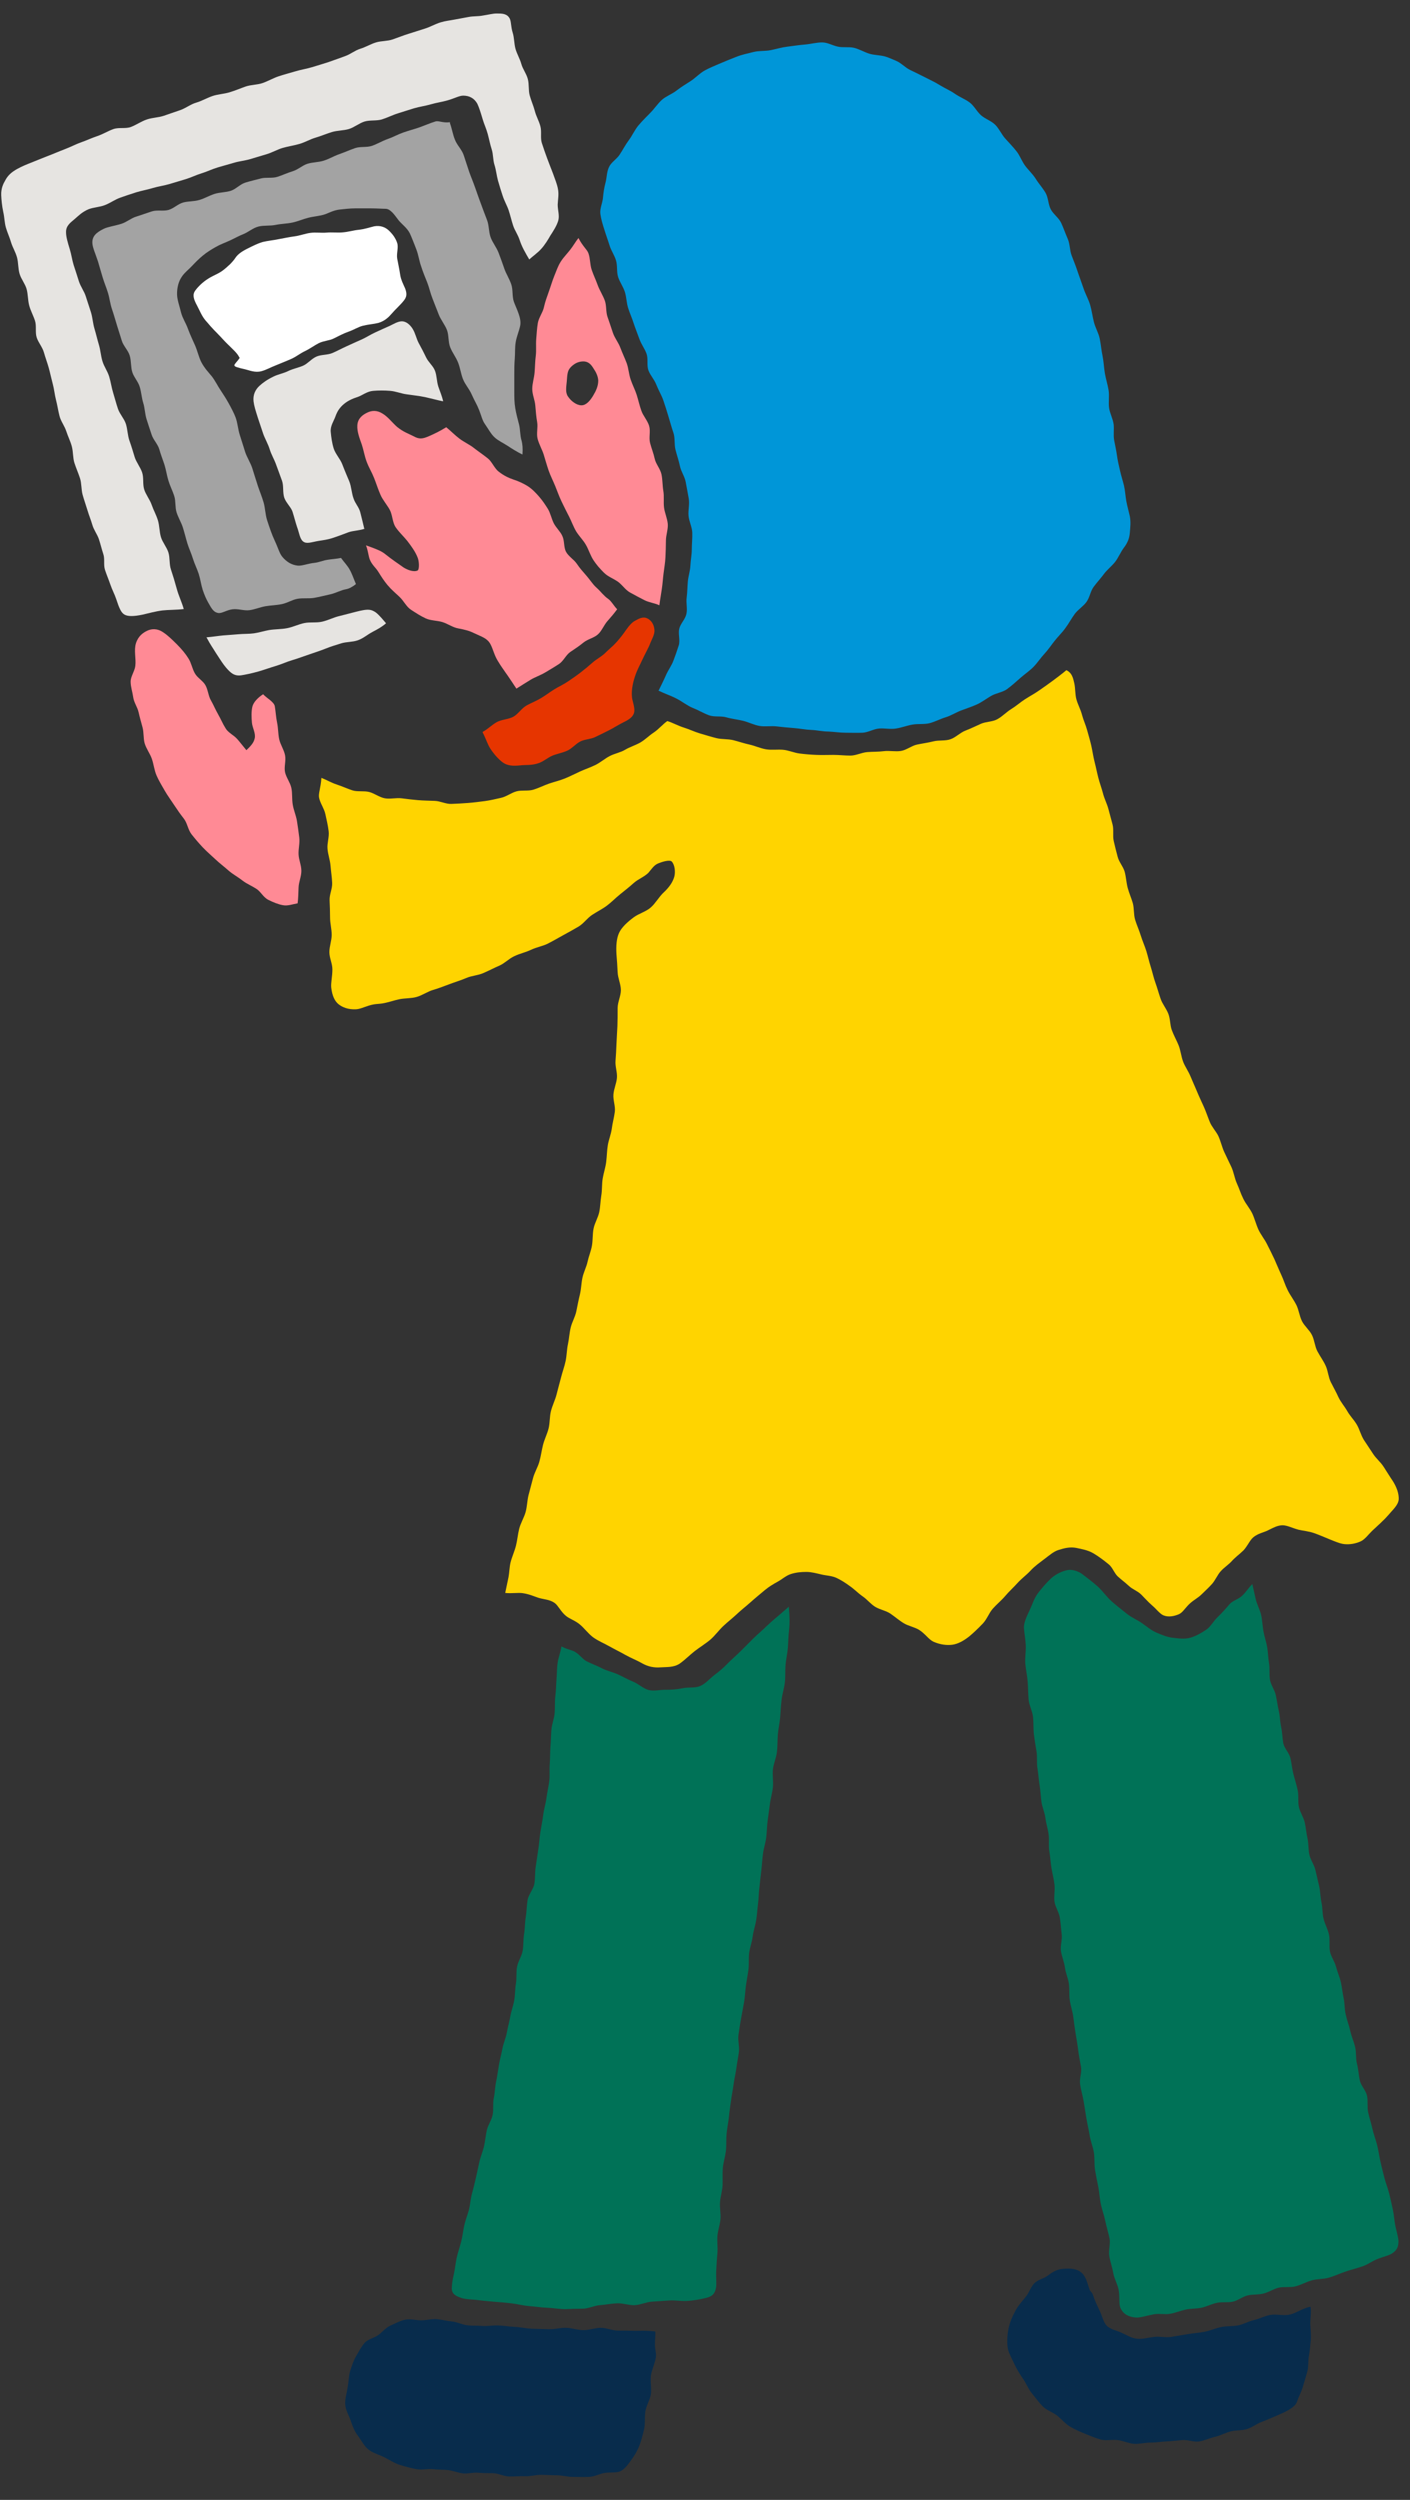 <svg width="57" height="101" viewBox="0 0 57 101" fill="none" xmlns="http://www.w3.org/2000/svg">
<rect x="0" y="0" width="57" height="101" fill="#333333" stroke="none"/>
<path d="M12.985 31.423C13.201 31.508 13.409 31.631 13.616 31.697C13.824 31.763 14.041 31.866 14.248 31.932C14.456 31.998 14.71 31.942 14.927 31.998C15.144 32.055 15.342 32.215 15.559 32.253C15.775 32.291 16.021 32.225 16.237 32.253C16.454 32.281 16.681 32.309 16.907 32.328C17.133 32.347 17.35 32.347 17.576 32.357C17.803 32.366 18.029 32.489 18.246 32.479C18.462 32.47 18.698 32.46 18.924 32.441C19.151 32.423 19.377 32.394 19.594 32.366C19.811 32.338 20.037 32.281 20.254 32.234C20.471 32.187 20.669 32.027 20.886 31.97C21.102 31.913 21.348 31.97 21.564 31.904C21.781 31.838 21.979 31.734 22.196 31.659C22.413 31.584 22.63 31.536 22.837 31.451C23.045 31.367 23.243 31.263 23.45 31.169C23.658 31.074 23.865 31.008 24.073 30.905C24.28 30.801 24.45 30.65 24.648 30.546C24.846 30.443 25.081 30.405 25.27 30.292C25.458 30.179 25.685 30.113 25.883 30C26.081 29.886 26.241 29.717 26.43 29.594C26.618 29.471 26.788 29.264 26.976 29.132C27.193 29.198 27.429 29.33 27.646 29.396C27.863 29.462 28.07 29.566 28.296 29.632C28.523 29.698 28.73 29.764 28.956 29.82C29.183 29.877 29.418 29.849 29.645 29.905C29.871 29.962 30.088 30.037 30.305 30.084C30.521 30.131 30.738 30.235 30.965 30.273C31.191 30.311 31.427 30.273 31.653 30.292C31.879 30.311 32.096 30.414 32.322 30.443C32.549 30.471 32.775 30.49 33.001 30.499C33.227 30.509 33.463 30.499 33.69 30.499C33.916 30.499 34.151 30.527 34.378 30.527C34.604 30.527 34.83 30.405 35.057 30.386C35.283 30.367 35.509 30.377 35.735 30.348C35.962 30.32 36.197 30.377 36.424 30.339C36.65 30.301 36.848 30.131 37.065 30.084C37.282 30.037 37.508 30.009 37.734 29.952C37.961 29.896 38.206 29.943 38.423 29.867C38.639 29.792 38.809 29.604 39.026 29.519C39.243 29.434 39.441 29.34 39.648 29.245C39.856 29.151 40.11 29.17 40.318 29.057C40.525 28.944 40.676 28.774 40.874 28.651C41.072 28.529 41.242 28.378 41.43 28.255C41.619 28.133 41.817 28.029 42.005 27.897C42.194 27.765 42.373 27.642 42.562 27.501C42.75 27.36 42.929 27.227 43.108 27.077C43.335 27.18 43.382 27.397 43.429 27.605C43.476 27.812 43.457 28.048 43.514 28.255C43.571 28.463 43.684 28.661 43.74 28.878C43.797 29.094 43.891 29.292 43.948 29.5C44.004 29.707 44.07 29.924 44.117 30.131C44.164 30.339 44.193 30.565 44.249 30.782C44.306 30.999 44.344 31.206 44.4 31.423C44.457 31.64 44.532 31.838 44.589 32.055C44.645 32.272 44.749 32.47 44.806 32.677C44.862 32.885 44.919 33.101 44.975 33.309C45.032 33.516 44.975 33.761 45.023 33.978C45.07 34.195 45.126 34.403 45.183 34.619C45.239 34.836 45.409 35.015 45.466 35.223C45.522 35.43 45.532 35.657 45.588 35.873C45.645 36.09 45.739 36.288 45.796 36.496C45.852 36.712 45.824 36.948 45.89 37.165C45.956 37.382 46.05 37.58 46.116 37.797C46.182 38.014 46.276 38.212 46.342 38.428C46.408 38.645 46.456 38.862 46.522 39.07C46.588 39.277 46.635 39.503 46.71 39.711C46.786 39.918 46.842 40.135 46.918 40.352C46.993 40.569 47.144 40.739 47.229 40.955C47.314 41.172 47.295 41.408 47.37 41.615C47.446 41.823 47.559 42.021 47.644 42.228C47.728 42.436 47.747 42.671 47.823 42.879C47.898 43.086 48.04 43.275 48.124 43.482C48.209 43.69 48.303 43.888 48.388 44.095C48.473 44.302 48.568 44.5 48.662 44.708C48.756 44.915 48.822 45.123 48.907 45.33C48.992 45.538 49.161 45.707 49.256 45.905C49.35 46.113 49.397 46.339 49.492 46.546C49.586 46.754 49.69 46.952 49.784 47.159C49.878 47.367 49.906 47.602 50.001 47.81C50.095 48.017 50.161 48.234 50.265 48.441C50.368 48.649 50.529 48.828 50.623 49.026C50.717 49.224 50.774 49.46 50.868 49.667C50.962 49.875 51.113 50.054 51.217 50.261C51.321 50.469 51.424 50.667 51.519 50.874C51.613 51.081 51.698 51.298 51.792 51.496C51.886 51.694 51.952 51.921 52.056 52.128C52.16 52.335 52.301 52.515 52.405 52.722C52.509 52.929 52.528 53.165 52.631 53.373C52.735 53.58 52.933 53.731 53.037 53.938C53.14 54.146 53.15 54.391 53.254 54.589C53.357 54.787 53.499 54.975 53.593 55.183C53.687 55.39 53.697 55.635 53.8 55.843C53.904 56.05 54.017 56.248 54.111 56.456C54.206 56.654 54.357 56.823 54.47 57.021C54.583 57.219 54.743 57.37 54.856 57.568C54.969 57.766 55.017 57.992 55.139 58.181C55.262 58.37 55.384 58.549 55.507 58.737C55.629 58.926 55.809 59.067 55.931 59.256C56.054 59.444 56.167 59.633 56.289 59.812C56.469 60.086 56.553 60.35 56.544 60.576C56.525 60.812 56.308 60.991 56.11 61.227C55.912 61.453 55.677 61.651 55.46 61.858C55.29 62.028 55.167 62.207 54.988 62.282C54.79 62.367 54.574 62.405 54.357 62.386C54.159 62.367 53.961 62.273 53.744 62.188C53.517 62.094 53.319 62.009 53.131 61.943C52.895 61.858 52.678 61.849 52.49 61.802C52.245 61.736 52.056 61.632 51.858 61.623C51.632 61.623 51.453 61.736 51.255 61.83C51.085 61.915 50.849 61.953 50.661 62.113C50.519 62.235 50.434 62.462 50.265 62.641C50.123 62.782 49.944 62.905 49.784 63.084C49.652 63.225 49.473 63.338 49.341 63.489C49.209 63.64 49.133 63.838 49.001 63.989C48.869 64.14 48.718 64.272 48.577 64.413C48.435 64.555 48.247 64.649 48.105 64.781C47.917 64.951 47.813 65.149 47.662 65.215C47.464 65.299 47.238 65.347 47.031 65.262C46.88 65.196 46.748 65.007 46.559 64.847C46.408 64.715 46.276 64.564 46.135 64.423C45.994 64.281 45.786 64.215 45.635 64.074C45.484 63.932 45.324 63.819 45.183 63.687C45.041 63.555 44.975 63.32 44.815 63.197C44.608 63.027 44.4 62.876 44.212 62.763C43.976 62.622 43.721 62.584 43.505 62.537C43.259 62.49 43.024 62.546 42.788 62.622C42.581 62.688 42.411 62.848 42.194 63.008C42.024 63.14 41.826 63.272 41.647 63.47C41.487 63.64 41.289 63.782 41.129 63.961C40.968 64.14 40.789 64.3 40.638 64.479C40.487 64.658 40.299 64.809 40.139 64.988C39.978 65.168 39.903 65.413 39.733 65.592C39.535 65.799 39.346 65.978 39.186 66.11C38.95 66.299 38.715 66.421 38.498 66.45C38.281 66.478 38.008 66.45 37.734 66.327C37.546 66.242 37.395 65.997 37.15 65.846C36.961 65.733 36.725 65.695 36.537 65.582C36.348 65.469 36.179 65.318 35.999 65.196C35.82 65.073 35.575 65.035 35.387 64.922C35.198 64.809 35.057 64.621 34.877 64.498C34.698 64.376 34.538 64.206 34.359 64.083C34.18 63.951 34.001 63.838 33.822 63.753C33.623 63.659 33.407 63.659 33.209 63.612C33.001 63.565 32.803 63.508 32.596 63.508C32.388 63.508 32.181 63.527 31.974 63.593C31.785 63.65 31.625 63.8 31.436 63.904C31.266 63.998 31.087 64.102 30.918 64.244C30.729 64.404 30.54 64.555 30.352 64.724C30.163 64.894 29.975 65.036 29.796 65.205C29.616 65.375 29.418 65.526 29.239 65.695C29.06 65.865 28.909 66.073 28.73 66.233C28.532 66.403 28.296 66.544 28.089 66.704C27.881 66.865 27.693 67.063 27.476 67.213C27.24 67.374 26.948 67.346 26.694 67.364C26.439 67.383 26.194 67.336 25.949 67.195C25.732 67.072 25.506 66.987 25.289 66.865C25.072 66.742 24.855 66.638 24.638 66.516C24.421 66.393 24.186 66.299 23.988 66.157C23.79 66.016 23.639 65.799 23.45 65.639C23.252 65.469 23.017 65.403 22.875 65.281C22.668 65.111 22.573 64.875 22.422 64.762C22.224 64.621 21.989 64.621 21.772 64.555C21.593 64.498 21.395 64.404 21.131 64.366C20.942 64.338 20.688 64.385 20.424 64.357C20.461 64.159 20.518 63.923 20.556 63.725C20.593 63.527 20.593 63.32 20.64 63.122C20.697 62.895 20.801 62.678 20.857 62.452C20.914 62.226 20.933 61.99 20.989 61.764C21.046 61.538 21.178 61.33 21.244 61.104C21.31 60.878 21.31 60.633 21.366 60.406C21.423 60.18 21.489 59.954 21.546 59.727C21.602 59.501 21.734 59.294 21.8 59.067C21.866 58.841 21.895 58.605 21.951 58.379C22.008 58.153 22.121 57.936 22.177 57.71C22.234 57.483 22.215 57.238 22.272 57.012C22.328 56.786 22.441 56.569 22.498 56.343C22.555 56.116 22.62 55.89 22.677 55.664C22.734 55.437 22.819 55.211 22.866 54.985C22.913 54.759 22.913 54.523 22.96 54.306C23.007 54.089 23.017 53.853 23.073 53.627C23.13 53.401 23.252 53.203 23.299 52.977C23.346 52.75 23.384 52.533 23.441 52.307C23.497 52.081 23.497 51.855 23.544 51.628C23.592 51.402 23.705 51.195 23.752 50.978C23.799 50.761 23.893 50.544 23.931 50.318C23.969 50.092 23.95 49.856 23.997 49.63C24.044 49.403 24.176 49.196 24.223 48.979C24.27 48.762 24.27 48.526 24.308 48.3C24.346 48.074 24.327 47.838 24.365 47.612C24.402 47.386 24.478 47.169 24.506 46.942C24.534 46.716 24.535 46.49 24.572 46.264C24.61 46.037 24.704 45.82 24.733 45.594C24.761 45.368 24.827 45.142 24.855 44.915C24.883 44.689 24.78 44.453 24.798 44.218C24.817 43.982 24.921 43.774 24.94 43.548C24.959 43.322 24.864 43.086 24.883 42.86C24.902 42.634 24.912 42.407 24.921 42.181C24.93 41.936 24.949 41.7 24.959 41.455C24.968 41.21 24.968 40.974 24.968 40.729C24.968 40.484 25.1 40.239 25.1 40.003C25.1 39.767 24.978 39.522 24.968 39.277C24.959 39.032 24.94 38.796 24.921 38.551C24.902 38.221 24.921 37.919 25.025 37.693C25.128 37.467 25.364 37.25 25.619 37.061C25.836 36.901 26.118 36.835 26.316 36.656C26.514 36.477 26.646 36.222 26.844 36.043C27.033 35.864 27.193 35.657 27.259 35.421C27.306 35.242 27.288 34.949 27.156 34.808C27.071 34.723 26.769 34.817 26.609 34.883C26.439 34.949 26.335 35.119 26.213 35.261C26.043 35.43 25.798 35.515 25.619 35.675C25.44 35.836 25.26 35.977 25.072 36.128C24.883 36.279 24.723 36.449 24.534 36.59C24.346 36.731 24.129 36.835 23.931 36.967C23.733 37.099 23.592 37.316 23.384 37.438C23.177 37.561 22.969 37.674 22.762 37.787C22.555 37.901 22.347 38.023 22.14 38.127C21.932 38.23 21.687 38.268 21.47 38.372C21.253 38.476 21.018 38.523 20.801 38.627C20.584 38.721 20.405 38.919 20.188 39.013C19.971 39.107 19.754 39.221 19.537 39.315C19.32 39.409 19.066 39.419 18.849 39.513C18.632 39.607 18.406 39.673 18.18 39.758C17.953 39.843 17.736 39.928 17.51 39.994C17.284 40.06 17.077 40.211 16.85 40.276C16.624 40.343 16.369 40.324 16.143 40.371C15.917 40.418 15.691 40.503 15.455 40.541C15.342 40.559 15.229 40.559 15.115 40.578C14.833 40.625 14.597 40.767 14.399 40.776C14.069 40.795 13.833 40.691 13.682 40.569C13.531 40.446 13.428 40.229 13.39 39.899C13.371 39.701 13.437 39.456 13.437 39.164C13.437 38.928 13.315 38.702 13.315 38.466C13.315 38.23 13.409 38.004 13.409 37.769C13.409 37.533 13.343 37.306 13.343 37.071C13.343 36.835 13.334 36.609 13.324 36.373C13.315 36.137 13.437 35.911 13.428 35.675C13.418 35.44 13.381 35.213 13.362 34.978C13.343 34.742 13.258 34.525 13.239 34.289C13.22 34.054 13.315 33.818 13.286 33.582C13.258 33.347 13.201 33.12 13.154 32.894C13.107 32.668 12.947 32.46 12.9 32.234C12.862 32.064 12.966 31.848 12.994 31.423H12.985Z" fill="#FFD400"/>
<path d="M26.627 27.897C26.721 27.699 26.835 27.482 26.919 27.284C27.004 27.086 27.146 26.897 27.221 26.699C27.297 26.501 27.372 26.284 27.438 26.077C27.504 25.869 27.41 25.615 27.457 25.407C27.504 25.2 27.702 25.021 27.749 24.804C27.796 24.587 27.73 24.361 27.759 24.144C27.787 23.927 27.787 23.71 27.806 23.494C27.825 23.277 27.9 23.069 27.91 22.852C27.919 22.636 27.966 22.419 27.966 22.202C27.966 21.976 27.994 21.74 27.985 21.514C27.976 21.287 27.853 21.061 27.834 20.835C27.815 20.608 27.881 20.373 27.843 20.146C27.806 19.92 27.759 19.694 27.721 19.477C27.683 19.26 27.532 19.053 27.485 18.826C27.438 18.6 27.363 18.393 27.306 18.166C27.25 17.94 27.297 17.695 27.221 17.478C27.146 17.261 27.089 17.044 27.023 16.828C26.957 16.611 26.891 16.394 26.816 16.177C26.74 15.96 26.618 15.762 26.533 15.545C26.457 15.338 26.288 15.168 26.212 14.961C26.137 14.753 26.212 14.499 26.137 14.291C26.062 14.084 25.92 13.905 25.845 13.688C25.769 13.471 25.684 13.273 25.618 13.066C25.552 12.858 25.458 12.651 25.392 12.443C25.326 12.236 25.326 12 25.26 11.793C25.194 11.585 25.053 11.397 24.987 11.189C24.921 10.982 24.968 10.737 24.902 10.52C24.836 10.303 24.704 10.124 24.638 9.907C24.572 9.69 24.496 9.492 24.43 9.275C24.364 9.068 24.298 8.851 24.27 8.644C24.242 8.427 24.355 8.21 24.374 8.003C24.393 7.795 24.421 7.588 24.478 7.38C24.534 7.173 24.525 6.947 24.619 6.749C24.713 6.551 24.921 6.438 25.043 6.258C25.175 6.06 25.279 5.853 25.42 5.664C25.562 5.476 25.656 5.25 25.807 5.07C25.958 4.891 26.128 4.722 26.288 4.561C26.448 4.401 26.59 4.184 26.759 4.033C26.929 3.882 27.174 3.798 27.353 3.656C27.532 3.515 27.74 3.392 27.928 3.27C28.117 3.147 28.287 2.958 28.494 2.845C28.701 2.732 28.918 2.647 29.135 2.553C29.352 2.459 29.569 2.374 29.786 2.289C30.003 2.204 30.238 2.157 30.465 2.1C30.691 2.044 30.936 2.072 31.162 2.025C31.389 1.978 31.605 1.912 31.841 1.884C32.077 1.855 32.303 1.818 32.539 1.799C32.775 1.78 33.001 1.714 33.237 1.714C33.453 1.714 33.651 1.836 33.868 1.884C34.085 1.931 34.311 1.884 34.519 1.931C34.726 1.978 34.924 2.1 35.132 2.166C35.339 2.232 35.565 2.223 35.773 2.28C35.914 2.317 36.065 2.393 36.206 2.449C36.423 2.534 36.593 2.732 36.791 2.826C36.989 2.921 37.197 3.024 37.404 3.128C37.611 3.232 37.809 3.326 38.007 3.449C38.205 3.571 38.413 3.656 38.601 3.788C38.79 3.92 39.016 4.005 39.195 4.137C39.374 4.269 39.488 4.505 39.657 4.656C39.827 4.806 40.072 4.882 40.233 5.042C40.393 5.202 40.487 5.429 40.638 5.598C40.789 5.768 40.949 5.928 41.09 6.108C41.232 6.287 41.307 6.513 41.439 6.692C41.571 6.871 41.751 7.032 41.873 7.229C41.996 7.427 42.156 7.597 42.269 7.795C42.382 7.993 42.373 8.257 42.477 8.455C42.58 8.653 42.806 8.804 42.901 9.011C42.995 9.219 43.071 9.436 43.165 9.653C43.259 9.869 43.24 10.115 43.325 10.332C43.41 10.548 43.495 10.765 43.57 10.991C43.646 11.218 43.73 11.435 43.806 11.661C43.881 11.887 44.004 12.095 44.07 12.321C44.136 12.547 44.164 12.783 44.221 13.009C44.277 13.235 44.409 13.452 44.456 13.678C44.504 13.905 44.522 14.15 44.57 14.376C44.617 14.602 44.626 14.848 44.664 15.074C44.702 15.3 44.777 15.536 44.815 15.762C44.852 15.989 44.805 16.243 44.834 16.469C44.862 16.696 44.994 16.922 45.022 17.158C45.041 17.365 45.003 17.582 45.041 17.789C45.079 17.997 45.126 18.195 45.154 18.402C45.182 18.61 45.23 18.808 45.277 19.015C45.324 19.223 45.39 19.421 45.437 19.619C45.484 19.817 45.494 20.033 45.531 20.241C45.569 20.448 45.626 20.646 45.673 20.854C45.72 21.089 45.692 21.316 45.673 21.532C45.654 21.749 45.588 21.928 45.428 22.136C45.296 22.315 45.211 22.532 45.079 22.702C44.947 22.871 44.758 23.013 44.626 23.192C44.494 23.371 44.343 23.531 44.211 23.71C44.079 23.89 44.051 24.144 43.919 24.323C43.787 24.502 43.58 24.625 43.448 24.804C43.316 24.983 43.212 25.181 43.08 25.36C42.948 25.549 42.778 25.709 42.637 25.888C42.495 26.067 42.363 26.265 42.212 26.426C42.062 26.586 41.93 26.794 41.769 26.954C41.609 27.114 41.411 27.246 41.241 27.397C41.072 27.548 40.892 27.708 40.713 27.84C40.534 27.972 40.27 28 40.072 28.113C39.874 28.227 39.695 28.368 39.488 28.462C39.28 28.557 39.063 28.623 38.846 28.707C38.63 28.792 38.441 28.915 38.224 28.981C38.007 29.047 37.8 29.16 37.583 29.217C37.366 29.273 37.121 29.235 36.895 29.273C36.669 29.311 36.461 29.396 36.225 29.433C35.99 29.471 35.763 29.415 35.537 29.433C35.311 29.452 35.094 29.594 34.868 29.603C34.641 29.613 34.415 29.603 34.179 29.603C33.944 29.603 33.727 29.566 33.491 29.556C33.255 29.556 33.029 29.5 32.794 29.49C32.558 29.481 32.331 29.433 32.096 29.415C31.86 29.396 31.634 29.377 31.407 29.349C31.181 29.32 30.936 29.367 30.71 29.33C30.483 29.292 30.267 29.179 30.04 29.122C29.814 29.066 29.588 29.047 29.361 28.981C29.135 28.915 28.881 28.981 28.654 28.896C28.428 28.811 28.23 28.689 28.013 28.604C27.777 28.509 27.579 28.34 27.334 28.217C27.117 28.104 26.854 28.019 26.608 27.897H26.627Z" fill="#0096D8"/>
<path d="M50.632 64.027C50.679 64.244 50.717 64.404 50.764 64.611C50.811 64.819 50.934 65.036 50.981 65.243C51.028 65.451 51.037 65.686 51.075 65.903C51.113 66.12 51.188 66.327 51.226 66.544C51.264 66.761 51.264 66.987 51.301 67.195C51.339 67.402 51.301 67.647 51.339 67.864C51.377 68.081 51.528 68.27 51.575 68.487C51.622 68.703 51.65 68.92 51.697 69.128C51.745 69.335 51.745 69.561 51.792 69.778C51.839 69.995 51.839 70.212 51.877 70.429C51.924 70.646 52.122 70.825 52.169 71.042C52.216 71.258 52.235 71.475 52.291 71.692C52.348 71.909 52.414 72.117 52.461 72.333C52.508 72.55 52.461 72.786 52.508 73.003C52.555 73.22 52.697 73.418 52.744 73.625C52.791 73.832 52.81 74.068 52.857 74.276C52.904 74.483 52.885 74.719 52.933 74.936C52.98 75.152 53.131 75.341 53.178 75.558C53.225 75.775 53.281 75.992 53.329 76.208C53.376 76.425 53.376 76.652 53.423 76.868C53.47 77.085 53.451 77.311 53.508 77.528C53.564 77.745 53.677 77.943 53.725 78.16C53.772 78.377 53.724 78.613 53.762 78.829C53.8 79.046 53.951 79.235 54.007 79.452C54.064 79.669 54.158 79.876 54.205 80.084C54.252 80.291 54.271 80.517 54.319 80.734C54.366 80.951 54.347 81.177 54.403 81.394C54.45 81.611 54.535 81.828 54.583 82.045C54.63 82.261 54.724 82.469 54.781 82.695C54.837 82.921 54.799 83.148 54.856 83.374C54.913 83.6 54.922 83.817 54.969 84.043C55.016 84.27 55.214 84.449 55.261 84.666C55.309 84.883 55.261 85.128 55.309 85.345C55.356 85.561 55.431 85.778 55.478 85.995C55.525 86.212 55.61 86.429 55.667 86.646C55.723 86.862 55.752 87.089 55.799 87.306C55.846 87.522 55.903 87.739 55.959 87.966C56.016 88.192 56.1 88.39 56.157 88.616C56.214 88.843 56.261 89.059 56.308 89.276C56.355 89.493 56.364 89.729 56.412 89.946C56.468 90.2 56.525 90.389 56.534 90.54C56.534 90.775 56.478 90.907 56.28 91.039C56.157 91.124 55.959 91.162 55.714 91.256C55.497 91.332 55.299 91.492 55.073 91.567C54.846 91.643 54.62 91.699 54.394 91.775C54.168 91.85 53.951 91.954 53.725 92.02C53.498 92.086 53.244 92.067 53.017 92.133C52.791 92.199 52.584 92.322 52.348 92.378C52.141 92.425 51.905 92.378 51.697 92.425C51.49 92.472 51.301 92.605 51.085 92.661C50.868 92.718 50.651 92.689 50.444 92.737C50.236 92.784 50.047 92.944 49.84 92.991C49.633 93.038 49.406 92.991 49.19 93.038C48.973 93.085 48.784 93.189 48.567 93.236C48.35 93.283 48.133 93.264 47.926 93.312C47.719 93.359 47.511 93.444 47.304 93.481C47.096 93.519 46.861 93.462 46.653 93.5C46.342 93.557 46.106 93.642 45.927 93.632C45.635 93.613 45.409 93.5 45.295 93.246C45.22 93.076 45.277 92.802 45.22 92.501C45.173 92.275 45.041 92.058 45.003 91.831C44.965 91.605 44.881 91.379 44.843 91.143C44.805 90.907 44.9 90.653 44.852 90.427C44.805 90.2 44.73 89.974 44.683 89.738C44.636 89.502 44.551 89.286 44.504 89.059C44.456 88.833 44.447 88.597 44.4 88.362C44.353 88.126 44.306 87.9 44.268 87.673C44.23 87.447 44.258 87.202 44.221 86.966C44.183 86.731 44.089 86.514 44.051 86.278C44.013 86.042 43.957 85.816 43.919 85.59C43.881 85.363 43.843 85.128 43.806 84.892C43.768 84.656 43.693 84.43 43.664 84.204C43.627 83.977 43.74 83.732 43.702 83.515C43.664 83.299 43.617 83.072 43.589 82.846C43.561 82.62 43.523 82.403 43.485 82.177C43.448 81.95 43.419 81.734 43.391 81.507C43.363 81.281 43.287 81.064 43.25 80.838C43.212 80.612 43.24 80.385 43.212 80.159C43.184 79.933 43.08 79.716 43.052 79.499C43.023 79.282 42.929 79.056 42.891 78.839C42.854 78.622 42.948 78.377 42.92 78.151C42.891 77.924 42.882 77.698 42.844 77.472C42.806 77.246 42.656 77.038 42.627 76.821C42.599 76.604 42.656 76.359 42.627 76.133C42.599 75.907 42.542 75.69 42.505 75.463C42.467 75.237 42.458 75.011 42.42 74.794C42.382 74.577 42.42 74.342 42.392 74.115C42.363 73.889 42.288 73.672 42.26 73.446C42.231 73.22 42.128 73.003 42.099 72.786C42.071 72.569 42.062 72.333 42.024 72.107C41.986 71.881 41.977 71.654 41.939 71.438C41.901 71.221 41.939 70.985 41.901 70.759C41.864 70.532 41.826 70.316 41.798 70.089C41.769 69.854 41.788 69.609 41.76 69.363C41.732 69.118 41.6 68.892 41.581 68.656C41.562 68.421 41.562 68.175 41.543 67.93C41.524 67.685 41.468 67.449 41.449 67.214C41.43 66.978 41.477 66.733 41.468 66.488C41.458 66.243 41.411 66.007 41.392 65.771C41.383 65.573 41.496 65.319 41.628 65.045C41.732 64.828 41.807 64.564 41.967 64.357C42.128 64.149 42.307 63.942 42.476 63.782C42.703 63.574 42.967 63.471 43.155 63.433C43.344 63.395 43.598 63.48 43.759 63.603C43.966 63.763 44.183 63.923 44.381 64.102C44.579 64.281 44.73 64.508 44.928 64.687C45.126 64.866 45.343 65.026 45.55 65.196C45.748 65.356 45.965 65.441 46.144 65.564C46.352 65.705 46.531 65.865 46.729 65.95C46.964 66.054 47.181 66.139 47.398 66.167C47.634 66.195 47.888 66.233 48.115 66.167C48.322 66.111 48.548 65.988 48.756 65.847C48.935 65.733 49.048 65.498 49.237 65.319C49.397 65.168 49.548 64.998 49.708 64.809C49.84 64.659 50.085 64.611 50.245 64.442C50.377 64.31 50.462 64.168 50.623 63.999L50.632 64.027Z" fill="#007257"/>
<path d="M22.714 66.525C22.912 66.638 23.11 66.657 23.252 66.742C23.44 66.855 23.553 67.034 23.714 67.119C23.921 67.223 24.138 67.299 24.336 67.402C24.534 67.506 24.77 67.553 24.977 67.647C25.185 67.742 25.383 67.855 25.59 67.94C25.816 68.034 26.005 68.222 26.222 68.279C26.457 68.336 26.703 68.26 26.929 68.27C27.165 68.27 27.391 68.251 27.617 68.204C27.843 68.156 28.107 68.213 28.324 68.109C28.532 68.015 28.692 67.817 28.89 67.666C29.069 67.534 29.248 67.383 29.418 67.204C29.588 67.034 29.776 66.874 29.946 66.704C30.116 66.535 30.285 66.365 30.455 66.195C30.625 66.026 30.813 65.875 30.983 65.705C31.115 65.582 31.247 65.46 31.407 65.328C31.539 65.224 31.718 65.055 31.888 64.913C31.926 65.347 31.926 65.62 31.898 65.865C31.869 66.101 31.869 66.337 31.851 66.573C31.832 66.808 31.775 67.034 31.756 67.27C31.737 67.506 31.756 67.742 31.728 67.977C31.7 68.213 31.624 68.439 31.596 68.675C31.568 68.911 31.558 69.146 31.539 69.382C31.52 69.618 31.464 69.844 31.445 70.08C31.426 70.316 31.436 70.551 31.407 70.787C31.379 71.023 31.275 71.249 31.247 71.475C31.219 71.702 31.266 71.947 31.247 72.182C31.228 72.418 31.153 72.644 31.125 72.88C31.096 73.116 31.058 73.342 31.03 73.578C31.002 73.804 31.002 74.021 30.974 74.247C30.945 74.474 30.87 74.681 30.842 74.907C30.813 75.133 30.804 75.35 30.776 75.577C30.747 75.803 30.729 76.02 30.7 76.246C30.672 76.472 30.672 76.699 30.644 76.915C30.615 77.132 30.606 77.359 30.568 77.585C30.531 77.811 30.455 78.019 30.427 78.245C30.399 78.471 30.314 78.679 30.285 78.905C30.257 79.131 30.285 79.358 30.257 79.574C30.229 79.791 30.182 80.017 30.153 80.234C30.125 80.451 30.116 80.677 30.078 80.904C30.04 81.13 29.993 81.347 29.955 81.564C29.918 81.781 29.88 82.007 29.852 82.224C29.823 82.441 29.899 82.686 29.871 82.903C29.842 83.119 29.795 83.346 29.767 83.562C29.739 83.779 29.682 84.006 29.654 84.222C29.625 84.439 29.578 84.666 29.55 84.882C29.522 85.099 29.484 85.326 29.465 85.552C29.437 85.778 29.39 86.004 29.371 86.231C29.352 86.457 29.371 86.693 29.343 86.919C29.314 87.145 29.239 87.372 29.22 87.598C29.201 87.824 29.22 88.06 29.211 88.286C29.201 88.513 29.126 88.739 29.107 88.965C29.088 89.191 29.145 89.427 29.126 89.653C29.107 89.88 29.022 90.106 29.003 90.332C28.984 90.558 29.022 90.794 29.003 91.02C28.984 91.247 28.965 91.473 28.956 91.699C28.937 92.01 28.975 92.246 28.947 92.425C28.89 92.718 28.749 92.802 28.456 92.859C28.287 92.897 28.07 92.944 27.749 92.963C27.514 92.972 27.278 92.925 27.042 92.944C26.806 92.963 26.58 92.972 26.344 92.991C26.109 93.01 25.882 93.123 25.656 93.132C25.43 93.142 25.185 93.047 24.949 93.057C24.713 93.066 24.487 93.114 24.251 93.132C24.015 93.151 23.789 93.274 23.553 93.274C23.318 93.274 23.082 93.283 22.856 93.293C22.611 93.293 22.366 93.246 22.12 93.236C21.875 93.227 21.64 93.189 21.394 93.17C21.149 93.151 20.914 93.085 20.668 93.057C20.423 93.029 20.188 93.01 19.942 92.991C19.697 92.972 19.462 92.944 19.216 92.915C18.971 92.897 18.792 92.887 18.651 92.84C18.424 92.765 18.264 92.68 18.264 92.454C18.264 92.312 18.292 92.114 18.349 91.869C18.396 91.652 18.415 91.435 18.462 91.218C18.509 91.002 18.585 90.794 18.641 90.577C18.698 90.36 18.717 90.144 18.764 89.927C18.811 89.71 18.896 89.502 18.952 89.295C19.009 89.088 19.018 88.861 19.075 88.644C19.132 88.428 19.188 88.22 19.235 88.003C19.282 87.787 19.33 87.57 19.377 87.353C19.424 87.136 19.518 86.928 19.565 86.721C19.612 86.514 19.631 86.287 19.678 86.07C19.726 85.854 19.876 85.656 19.914 85.448C19.961 85.231 19.914 84.986 19.961 84.769C20.008 84.552 20.008 84.317 20.056 84.1C20.103 83.883 20.131 83.657 20.169 83.43C20.206 83.204 20.272 82.987 20.31 82.77C20.348 82.554 20.452 82.337 20.489 82.12C20.527 81.903 20.593 81.677 20.631 81.46C20.668 81.243 20.753 81.026 20.791 80.8C20.829 80.574 20.819 80.347 20.857 80.131C20.895 79.914 20.857 79.678 20.904 79.452C20.951 79.225 21.093 79.028 21.13 78.811C21.168 78.594 21.149 78.358 21.187 78.132C21.225 77.906 21.215 77.679 21.253 77.462C21.291 77.236 21.291 76.991 21.328 76.765C21.366 76.538 21.564 76.331 21.602 76.105C21.64 75.878 21.621 75.633 21.658 75.407C21.696 75.181 21.724 74.945 21.762 74.709C21.8 74.474 21.809 74.247 21.847 74.011C21.885 73.776 21.932 73.549 21.96 73.323C21.988 73.097 22.064 72.861 22.092 72.635C22.12 72.409 22.177 72.182 22.205 71.956C22.233 71.73 22.205 71.494 22.224 71.268C22.243 71.042 22.233 70.815 22.252 70.58C22.271 70.344 22.271 70.127 22.29 69.891C22.309 69.656 22.403 69.439 22.422 69.213C22.441 68.986 22.422 68.76 22.45 68.524C22.479 68.288 22.479 68.072 22.497 67.845C22.516 67.629 22.507 67.412 22.545 67.166C22.573 66.969 22.658 66.77 22.695 66.525H22.714Z" fill="#007257"/>
<g opacity="0.55">
<path d="M18.189 4.976C18.274 5.212 18.302 5.419 18.387 5.636C18.472 5.862 18.67 6.042 18.745 6.268C18.821 6.485 18.887 6.711 18.962 6.928C19.038 7.145 19.132 7.362 19.207 7.578C19.283 7.795 19.358 8.012 19.443 8.238C19.528 8.465 19.603 8.672 19.688 8.889C19.773 9.106 19.754 9.36 19.83 9.577C19.905 9.794 20.065 9.983 20.15 10.2C20.235 10.416 20.311 10.633 20.386 10.85C20.461 11.067 20.593 11.265 20.669 11.491C20.744 11.717 20.697 11.972 20.773 12.189C20.886 12.5 21.093 12.858 21.027 13.169C20.98 13.386 20.886 13.594 20.848 13.82C20.81 14.046 20.829 14.263 20.81 14.489C20.791 14.716 20.791 14.933 20.791 15.159C20.791 15.385 20.791 15.602 20.791 15.819C20.791 16.036 20.791 16.262 20.829 16.488C20.867 16.715 20.923 16.922 20.98 17.139C21.037 17.356 21.018 17.591 21.084 17.799C21.121 17.931 21.14 18.119 21.121 18.364C20.923 18.27 20.697 18.129 20.527 18.016C20.339 17.893 20.141 17.808 19.99 17.667C19.839 17.525 19.735 17.318 19.613 17.148C19.49 16.979 19.453 16.771 19.368 16.564C19.283 16.347 19.16 16.149 19.066 15.932C18.972 15.715 18.802 15.536 18.717 15.319C18.632 15.102 18.604 14.867 18.519 14.65C18.434 14.433 18.283 14.244 18.198 14.027C18.114 13.811 18.151 13.547 18.067 13.33C17.982 13.113 17.821 12.924 17.736 12.707C17.652 12.491 17.567 12.274 17.482 12.057C17.397 11.84 17.35 11.614 17.265 11.397C17.199 11.237 17.105 11.01 17.02 10.746C16.945 10.539 16.916 10.294 16.831 10.077C16.747 9.86 16.662 9.634 16.567 9.426C16.454 9.2 16.228 9.049 16.105 8.889C15.936 8.663 15.785 8.446 15.596 8.436C15.464 8.436 15.238 8.418 14.983 8.418C14.795 8.418 14.578 8.418 14.361 8.418C14.144 8.418 13.928 8.446 13.739 8.465C13.484 8.493 13.286 8.606 13.154 8.653C12.938 8.729 12.702 8.738 12.476 8.795C12.249 8.851 12.042 8.945 11.816 8.993C11.589 9.04 11.363 9.04 11.137 9.087C10.91 9.134 10.675 9.096 10.448 9.153C10.222 9.21 10.043 9.379 9.826 9.464C9.638 9.539 9.458 9.643 9.27 9.728C9.081 9.813 8.893 9.879 8.714 9.983C8.534 10.086 8.365 10.19 8.204 10.322C8.044 10.454 7.903 10.595 7.761 10.746C7.62 10.897 7.45 11.02 7.337 11.199C7.224 11.369 7.148 11.623 7.158 11.915C7.167 12.132 7.262 12.377 7.318 12.623C7.375 12.849 7.516 13.056 7.601 13.292C7.686 13.528 7.79 13.735 7.884 13.952C7.988 14.188 8.035 14.433 8.138 14.631C8.27 14.885 8.45 15.065 8.563 15.206C8.695 15.376 8.789 15.574 8.902 15.743C9.015 15.913 9.138 16.102 9.242 16.29C9.345 16.479 9.449 16.667 9.524 16.865C9.609 17.092 9.619 17.346 9.694 17.573C9.77 17.799 9.836 18.035 9.911 18.261C9.986 18.487 10.128 18.695 10.203 18.93C10.279 19.166 10.345 19.392 10.42 19.619C10.495 19.845 10.59 20.071 10.656 20.297C10.722 20.524 10.722 20.778 10.797 21.014C10.892 21.306 10.986 21.589 11.118 21.872C11.24 22.127 11.297 22.362 11.419 22.504C11.58 22.692 11.778 22.824 12.032 22.852C12.211 22.871 12.438 22.768 12.721 22.739C12.89 22.72 13.06 22.645 13.239 22.617C13.409 22.588 13.607 22.579 13.786 22.541C13.899 22.702 14.05 22.852 14.135 23.013C14.229 23.173 14.295 23.38 14.389 23.597C14.267 23.701 14.107 23.786 13.993 23.805C13.777 23.842 13.569 23.965 13.352 24.012C13.136 24.059 12.919 24.116 12.702 24.154C12.485 24.191 12.249 24.154 12.032 24.191C11.816 24.229 11.617 24.361 11.391 24.408C11.165 24.455 10.948 24.455 10.731 24.493C10.514 24.531 10.297 24.625 10.081 24.653C9.864 24.682 9.628 24.587 9.402 24.616C9.157 24.644 8.968 24.795 8.817 24.766C8.61 24.729 8.534 24.54 8.421 24.352C8.346 24.22 8.27 24.059 8.195 23.833C8.129 23.626 8.101 23.399 8.035 23.192C7.969 22.984 7.865 22.786 7.799 22.57C7.733 22.353 7.639 22.164 7.573 21.947C7.507 21.73 7.46 21.523 7.394 21.316C7.328 21.108 7.205 20.91 7.139 20.703C7.073 20.495 7.111 20.25 7.045 20.043C6.979 19.835 6.875 19.637 6.809 19.421C6.743 19.204 6.715 18.987 6.649 18.779C6.583 18.572 6.498 18.364 6.441 18.157C6.385 17.95 6.196 17.77 6.13 17.563C6.064 17.356 5.989 17.148 5.923 16.931C5.857 16.715 5.857 16.488 5.791 16.281C5.725 16.073 5.715 15.847 5.649 15.63C5.583 15.413 5.414 15.244 5.348 15.036C5.282 14.819 5.31 14.584 5.244 14.367C5.178 14.15 4.989 13.98 4.923 13.763C4.857 13.547 4.791 13.339 4.725 13.132C4.659 12.924 4.603 12.707 4.527 12.491C4.452 12.274 4.433 12.057 4.367 11.84C4.301 11.623 4.216 11.425 4.15 11.208C4.084 10.992 4.028 10.784 3.962 10.567C3.858 10.247 3.745 10.011 3.735 9.832C3.716 9.549 3.886 9.398 4.188 9.247C4.358 9.162 4.612 9.134 4.914 9.04C5.121 8.974 5.3 8.813 5.517 8.748C5.734 8.681 5.932 8.606 6.14 8.54C6.347 8.474 6.602 8.54 6.809 8.483C7.016 8.427 7.196 8.238 7.403 8.182C7.61 8.125 7.846 8.144 8.063 8.078C8.28 8.012 8.468 7.899 8.676 7.833C8.883 7.767 9.119 7.776 9.326 7.71C9.534 7.644 9.704 7.446 9.911 7.38C10.118 7.314 10.335 7.267 10.543 7.211C10.75 7.154 11.005 7.211 11.212 7.145C11.419 7.079 11.617 6.984 11.834 6.918C12.051 6.852 12.221 6.683 12.428 6.617C12.636 6.551 12.871 6.56 13.079 6.494C13.296 6.428 13.494 6.306 13.711 6.23C13.928 6.155 14.135 6.06 14.352 5.985C14.569 5.91 14.823 5.966 15.04 5.891C15.257 5.815 15.455 5.693 15.672 5.617C15.889 5.542 16.087 5.429 16.303 5.353C16.52 5.278 16.737 5.221 16.954 5.146C17.171 5.07 17.378 4.976 17.595 4.91C17.736 4.863 17.887 4.976 18.189 4.938V4.976Z" fill="white"/>
</g>
<path d="M7.431 24.606C7.129 24.644 6.809 24.635 6.564 24.663C6.271 24.701 6.017 24.776 5.762 24.833C5.395 24.908 5.178 24.908 5.036 24.833C4.895 24.757 4.819 24.569 4.697 24.201C4.631 24.003 4.527 23.814 4.461 23.616C4.395 23.418 4.31 23.23 4.244 23.022C4.178 22.815 4.244 22.589 4.178 22.391C4.112 22.193 4.065 21.985 3.999 21.787C3.933 21.589 3.792 21.41 3.735 21.212C3.679 21.014 3.594 20.816 3.537 20.618C3.471 20.401 3.396 20.194 3.339 19.986C3.283 19.779 3.301 19.534 3.235 19.326C3.169 19.119 3.075 18.912 3.009 18.704C2.943 18.497 2.962 18.261 2.905 18.044C2.849 17.827 2.745 17.629 2.679 17.422C2.613 17.214 2.462 17.026 2.406 16.809C2.349 16.592 2.321 16.375 2.264 16.158C2.208 15.942 2.189 15.715 2.132 15.508C2.076 15.3 2.029 15.074 1.972 14.867C1.915 14.659 1.831 14.442 1.774 14.235C1.717 14.028 1.548 13.839 1.482 13.632C1.416 13.424 1.482 13.17 1.416 12.962C1.35 12.755 1.237 12.557 1.18 12.34C1.123 12.123 1.133 11.887 1.076 11.68C1.02 11.473 0.859 11.284 0.793 11.067C0.727 10.85 0.746 10.624 0.69 10.407C0.633 10.19 0.511 10.002 0.445 9.785C0.388 9.587 0.294 9.389 0.237 9.191C0.181 8.993 0.181 8.776 0.133 8.569C0.077 8.305 0.058 8.078 0.049 7.89C0.039 7.616 0.124 7.437 0.228 7.258C0.331 7.079 0.463 6.956 0.699 6.824C0.869 6.73 1.067 6.645 1.312 6.551C1.529 6.466 1.746 6.372 1.972 6.287C2.198 6.202 2.406 6.108 2.632 6.023C2.858 5.938 3.066 5.825 3.283 5.749C3.499 5.674 3.716 5.57 3.943 5.495C4.169 5.419 4.376 5.287 4.593 5.212C4.81 5.137 5.083 5.212 5.3 5.127C5.517 5.042 5.715 4.901 5.941 4.825C6.168 4.75 6.413 4.75 6.63 4.675C6.846 4.599 7.073 4.524 7.29 4.448C7.506 4.373 7.704 4.213 7.931 4.147C8.157 4.081 8.364 3.958 8.581 3.883C8.798 3.807 9.043 3.798 9.27 3.732C9.496 3.666 9.713 3.571 9.93 3.496C10.146 3.421 10.401 3.43 10.618 3.355C10.835 3.279 11.042 3.157 11.268 3.081C11.495 3.006 11.721 2.949 11.938 2.883C12.155 2.817 12.4 2.779 12.617 2.713C12.834 2.647 13.06 2.581 13.286 2.506C13.512 2.431 13.729 2.346 13.946 2.27C14.163 2.195 14.351 2.035 14.568 1.969C14.785 1.903 14.983 1.78 15.2 1.714C15.417 1.648 15.662 1.667 15.879 1.591C16.096 1.516 16.303 1.431 16.52 1.365C16.737 1.299 16.954 1.224 17.171 1.158C17.387 1.092 17.595 0.969 17.812 0.903C17.991 0.847 18.189 0.828 18.378 0.79C18.566 0.752 18.755 0.724 18.943 0.686C19.132 0.649 19.32 0.667 19.509 0.63C19.754 0.592 19.924 0.545 20.075 0.545C20.301 0.545 20.489 0.545 20.603 0.743C20.669 0.865 20.65 1.082 20.725 1.318C20.791 1.525 20.782 1.761 20.838 1.969C20.895 2.176 21.017 2.374 21.074 2.581C21.131 2.789 21.281 2.977 21.338 3.194C21.395 3.411 21.357 3.647 21.413 3.854C21.47 4.062 21.564 4.269 21.621 4.486C21.677 4.703 21.791 4.891 21.847 5.108C21.904 5.325 21.838 5.57 21.904 5.778C21.97 5.985 22.045 6.193 22.12 6.4C22.196 6.607 22.281 6.815 22.356 7.013C22.432 7.23 22.517 7.428 22.554 7.626C22.601 7.852 22.554 8.059 22.545 8.267C22.545 8.493 22.63 8.719 22.564 8.927C22.498 9.134 22.375 9.323 22.253 9.511C22.149 9.691 22.036 9.879 21.885 10.049C21.753 10.2 21.564 10.332 21.395 10.482C21.234 10.209 21.093 9.964 21.008 9.7C20.942 9.492 20.81 9.313 20.744 9.115C20.678 8.917 20.631 8.701 20.565 8.503C20.499 8.305 20.386 8.116 20.32 7.909C20.254 7.701 20.188 7.503 20.131 7.296C20.075 7.088 20.056 6.871 19.99 6.664C19.924 6.457 19.943 6.23 19.877 6.032C19.811 5.834 19.773 5.617 19.716 5.41C19.66 5.203 19.566 5.005 19.509 4.807C19.433 4.552 19.367 4.335 19.292 4.184C19.169 3.967 18.971 3.864 18.726 3.864C18.566 3.864 18.368 3.977 18.104 4.052C17.878 4.118 17.651 4.147 17.425 4.213C17.199 4.279 16.973 4.307 16.746 4.373C16.52 4.439 16.303 4.514 16.086 4.58C15.87 4.646 15.653 4.759 15.436 4.825C15.219 4.891 14.955 4.844 14.738 4.91C14.521 4.976 14.323 5.146 14.106 5.212C13.889 5.278 13.635 5.269 13.418 5.335C13.201 5.401 12.984 5.495 12.758 5.561C12.532 5.627 12.334 5.749 12.107 5.815C11.881 5.881 11.655 5.91 11.429 5.976C11.202 6.042 11.004 6.164 10.778 6.23C10.561 6.296 10.344 6.362 10.118 6.428C9.892 6.494 9.666 6.513 9.449 6.579C9.232 6.645 9.006 6.702 8.789 6.768C8.572 6.834 8.364 6.937 8.148 7.003C7.931 7.069 7.723 7.173 7.506 7.239C7.29 7.305 7.073 7.371 6.846 7.437C6.62 7.503 6.394 7.531 6.177 7.597C5.96 7.663 5.734 7.701 5.517 7.767C5.3 7.833 5.083 7.909 4.867 7.984C4.65 8.059 4.461 8.201 4.244 8.286C4.027 8.371 3.792 8.371 3.575 8.455C3.311 8.569 3.16 8.729 3.028 8.842C2.839 9.002 2.66 9.125 2.67 9.389C2.67 9.568 2.736 9.794 2.821 10.068C2.887 10.284 2.915 10.511 2.981 10.718C3.047 10.926 3.122 11.143 3.188 11.359C3.254 11.576 3.405 11.765 3.471 11.982C3.537 12.198 3.613 12.406 3.679 12.623C3.745 12.84 3.754 13.066 3.82 13.283C3.886 13.5 3.933 13.716 3.999 13.933C4.065 14.15 4.075 14.376 4.141 14.593C4.207 14.81 4.348 14.999 4.414 15.216C4.48 15.432 4.508 15.659 4.574 15.866C4.64 16.083 4.697 16.309 4.772 16.526C4.848 16.743 5.027 16.922 5.093 17.139C5.159 17.356 5.159 17.601 5.234 17.808C5.31 18.016 5.376 18.242 5.442 18.459C5.508 18.676 5.668 18.864 5.743 19.081C5.819 19.298 5.762 19.553 5.828 19.77C5.894 19.986 6.054 20.175 6.13 20.392C6.205 20.609 6.318 20.807 6.384 21.023C6.45 21.24 6.441 21.485 6.507 21.702C6.573 21.919 6.743 22.108 6.809 22.325C6.875 22.541 6.837 22.796 6.912 23.013C6.997 23.267 7.073 23.522 7.148 23.796C7.214 24.05 7.356 24.342 7.431 24.616V24.606Z" fill="#E6E4E1"/>
<path d="M26.495 94.216C26.495 94.395 26.476 94.575 26.476 94.735C26.476 94.914 26.542 95.084 26.514 95.244C26.476 95.489 26.354 95.725 26.316 95.961C26.278 96.196 26.344 96.47 26.316 96.705C26.288 96.941 26.128 97.177 26.09 97.422C26.052 97.667 26.09 97.931 26.033 98.167C25.977 98.403 25.92 98.61 25.854 98.789C25.769 99.015 25.656 99.195 25.543 99.355C25.411 99.534 25.288 99.732 25.09 99.836C24.921 99.921 24.685 99.873 24.44 99.911C24.251 99.939 24.044 100.062 23.808 100.071C23.591 100.081 23.374 100.071 23.158 100.071C22.941 100.071 22.724 100.005 22.507 100.005C22.29 100.005 22.073 99.987 21.866 99.987C21.658 99.987 21.432 100.053 21.215 100.043C20.998 100.034 20.782 100.062 20.565 100.053C20.348 100.043 20.14 99.921 19.924 99.921C19.726 99.921 19.528 99.921 19.33 99.902C19.132 99.883 18.924 99.949 18.726 99.93C18.528 99.911 18.34 99.826 18.132 99.798C17.925 99.77 17.736 99.788 17.538 99.76C17.312 99.732 17.067 99.798 16.85 99.76C16.633 99.722 16.397 99.656 16.18 99.591C15.954 99.525 15.747 99.383 15.539 99.279C15.332 99.176 15.077 99.11 14.898 98.968C14.719 98.827 14.606 98.591 14.464 98.403C14.323 98.214 14.248 98.016 14.172 97.78C14.097 97.573 13.965 97.365 13.955 97.12C13.946 96.903 14.021 96.677 14.059 96.423C14.097 96.206 14.097 95.989 14.153 95.8C14.219 95.593 14.285 95.385 14.389 95.206C14.493 95.027 14.597 94.82 14.738 94.659C14.879 94.499 15.124 94.461 15.294 94.339C15.464 94.216 15.596 94.037 15.794 93.952C15.992 93.868 16.18 93.754 16.397 93.717C16.595 93.679 16.822 93.745 17.038 93.745C17.246 93.745 17.453 93.679 17.661 93.698C17.868 93.717 18.066 93.773 18.274 93.792C18.481 93.811 18.67 93.915 18.877 93.943C19.084 93.971 19.292 93.952 19.49 93.971C19.688 93.99 19.905 93.943 20.103 93.952C20.338 93.952 20.565 93.999 20.8 94.009C21.036 94.018 21.262 94.075 21.498 94.084C21.734 94.094 21.96 94.094 22.196 94.103C22.432 94.113 22.667 94.037 22.894 94.047C23.12 94.056 23.356 94.141 23.591 94.141C23.827 94.141 24.063 94.047 24.289 94.047C24.515 94.047 24.751 94.16 24.987 94.16C25.222 94.16 25.449 94.16 25.684 94.169C25.901 94.169 26.128 94.15 26.486 94.197L26.495 94.216Z" fill="#082C4C"/>
<path d="M18.029 17.252C18.217 17.403 18.387 17.582 18.576 17.724C18.764 17.865 18.981 17.959 19.16 18.101C19.339 18.242 19.537 18.374 19.716 18.516C19.896 18.657 19.98 18.921 20.169 19.062C20.348 19.204 20.556 19.308 20.754 19.374C20.961 19.44 21.159 19.534 21.329 19.638C21.508 19.751 21.659 19.911 21.791 20.062C21.923 20.213 22.045 20.392 22.149 20.562C22.253 20.731 22.29 20.948 22.385 21.137C22.479 21.325 22.649 21.467 22.733 21.655C22.828 21.853 22.781 22.108 22.884 22.297C22.988 22.485 23.205 22.608 23.318 22.777C23.431 22.947 23.573 23.107 23.714 23.268C23.855 23.428 23.959 23.607 24.119 23.748C24.28 23.89 24.402 24.069 24.581 24.192C24.723 24.295 24.789 24.446 24.949 24.616C24.817 24.795 24.695 24.936 24.553 25.097C24.412 25.257 24.327 25.493 24.167 25.634C24.006 25.776 23.752 25.823 23.582 25.964C23.412 26.105 23.233 26.219 23.054 26.341C22.875 26.464 22.781 26.709 22.592 26.831C22.404 26.954 22.224 27.058 22.036 27.171C21.847 27.284 21.64 27.35 21.451 27.463C21.263 27.576 21.074 27.699 20.876 27.822C20.725 27.595 20.584 27.378 20.442 27.18C20.292 26.963 20.141 26.756 20.037 26.539C19.933 26.313 19.886 26.077 19.754 25.917C19.603 25.747 19.368 25.681 19.16 25.578C18.972 25.483 18.774 25.436 18.528 25.389C18.302 25.351 18.104 25.2 17.887 25.134C17.671 25.068 17.416 25.078 17.209 24.984C17.001 24.889 16.803 24.757 16.614 24.635C16.426 24.512 16.322 24.276 16.152 24.116C15.983 23.956 15.822 23.824 15.672 23.645C15.521 23.466 15.408 23.286 15.285 23.088C15.191 22.938 15.03 22.815 14.946 22.598C14.889 22.438 14.88 22.249 14.795 22.032C15.247 22.193 15.427 22.268 15.577 22.391C15.813 22.579 16.058 22.749 16.303 22.919C16.445 23.013 16.709 23.126 16.878 23.051C16.963 23.013 16.945 22.655 16.878 22.513C16.784 22.278 16.624 22.061 16.464 21.853C16.313 21.665 16.124 21.495 15.992 21.297C15.86 21.099 15.87 20.807 15.757 20.599C15.643 20.392 15.474 20.203 15.379 19.986C15.285 19.77 15.21 19.534 15.125 19.317C15.04 19.1 14.908 18.883 14.823 18.657C14.738 18.431 14.7 18.186 14.625 17.959C14.54 17.714 14.427 17.441 14.446 17.177C14.465 16.894 14.672 16.753 14.851 16.668C15.03 16.583 15.238 16.564 15.474 16.715C15.7 16.856 15.86 17.082 16.058 17.252C16.313 17.46 16.549 17.535 16.709 17.62C16.945 17.752 17.076 17.742 17.369 17.61C17.538 17.535 17.765 17.431 18.038 17.262L18.029 17.252Z" fill="#FF8A95"/>
<path d="M52.98 93.207C53.017 93.424 52.961 93.707 52.97 93.915C52.98 94.132 53.008 94.339 52.989 94.546C52.97 94.754 52.951 94.971 52.914 95.178C52.876 95.385 52.904 95.612 52.848 95.819C52.791 96.027 52.725 96.234 52.668 96.432C52.612 96.63 52.499 96.828 52.433 97.026C52.357 97.281 51.924 97.46 51.622 97.592C51.414 97.677 51.217 97.771 51.009 97.846C50.802 97.922 50.623 98.073 50.406 98.139C50.189 98.205 49.953 98.176 49.746 98.233C49.538 98.289 49.331 98.403 49.123 98.45C48.916 98.497 48.699 98.601 48.482 98.638C48.265 98.676 48.03 98.563 47.803 98.582C47.577 98.601 47.37 98.629 47.153 98.638C46.936 98.648 46.719 98.685 46.493 98.685C46.267 98.685 46.05 98.751 45.833 98.733C45.616 98.714 45.399 98.61 45.182 98.582C44.956 98.553 44.711 98.619 44.503 98.563C44.296 98.506 44.07 98.412 43.862 98.327C43.655 98.242 43.438 98.148 43.249 98.035C43.061 97.922 42.91 97.733 42.731 97.592C42.552 97.45 42.316 97.384 42.156 97.224C41.995 97.064 41.864 96.875 41.722 96.705C41.581 96.536 41.496 96.319 41.373 96.13C41.222 95.913 41.1 95.716 41.005 95.508C40.902 95.272 40.76 95.055 40.732 94.82C40.704 94.575 40.723 94.32 40.77 94.075C40.817 93.849 40.911 93.613 41.034 93.387C41.138 93.179 41.298 93 41.468 92.793C41.599 92.632 41.666 92.406 41.807 92.255C41.948 92.104 42.203 92.057 42.363 91.935C42.589 91.755 42.787 91.671 43.014 91.661C43.268 91.642 43.532 91.652 43.721 91.822C43.891 91.963 43.957 92.227 44.041 92.491C44.06 92.566 44.145 92.614 44.173 92.689C44.249 92.925 44.343 93.123 44.437 93.321C44.551 93.537 44.588 93.792 44.73 93.952C44.89 94.122 45.145 94.15 45.352 94.254C45.55 94.339 45.739 94.471 45.984 94.49C46.191 94.509 46.417 94.443 46.663 94.414C46.889 94.386 47.124 94.452 47.351 94.414C47.577 94.377 47.803 94.339 48.02 94.301C48.237 94.263 48.473 94.254 48.699 94.207C48.925 94.16 49.133 94.066 49.359 94.018C49.585 93.971 49.821 93.99 50.038 93.952C50.255 93.915 50.472 93.783 50.688 93.736C50.905 93.688 51.122 93.566 51.349 93.528C51.603 93.481 51.886 93.575 52.159 93.509C52.395 93.453 52.668 93.255 52.961 93.198L52.98 93.207Z" fill="#082C4C"/>
<path d="M23.384 9.615C23.563 9.964 23.733 10.077 23.789 10.237C23.865 10.445 23.846 10.69 23.921 10.907C23.997 11.123 24.091 11.321 24.166 11.529C24.242 11.736 24.374 11.934 24.449 12.142C24.525 12.349 24.487 12.604 24.562 12.811C24.638 13.019 24.704 13.235 24.779 13.452C24.855 13.669 25.006 13.848 25.081 14.056C25.157 14.263 25.26 14.47 25.336 14.678C25.411 14.885 25.421 15.121 25.496 15.338C25.571 15.555 25.675 15.753 25.741 15.96C25.807 16.168 25.854 16.394 25.93 16.601C26.005 16.809 26.175 16.988 26.241 17.205C26.307 17.422 26.222 17.676 26.279 17.893C26.335 18.11 26.42 18.317 26.467 18.534C26.514 18.751 26.693 18.94 26.741 19.166C26.788 19.392 26.778 19.619 26.816 19.835C26.854 20.052 26.816 20.288 26.844 20.505C26.872 20.722 26.976 20.948 26.995 21.165C27.014 21.382 26.92 21.617 26.92 21.844C26.92 22.07 26.91 22.287 26.901 22.513C26.891 22.73 26.854 22.937 26.825 23.164C26.797 23.371 26.788 23.588 26.75 23.824C26.722 24.031 26.684 24.22 26.656 24.455C26.448 24.361 26.241 24.342 26.052 24.248C25.864 24.154 25.656 24.04 25.468 23.937C25.279 23.833 25.147 23.616 24.968 23.494C24.789 23.371 24.572 23.296 24.412 23.135C24.251 22.975 24.11 22.815 23.987 22.626C23.865 22.438 23.799 22.211 23.686 22.013C23.573 21.815 23.403 21.655 23.29 21.466C23.177 21.278 23.101 21.052 22.997 20.854C22.894 20.656 22.79 20.448 22.696 20.25C22.601 20.052 22.526 19.835 22.441 19.628C22.356 19.421 22.253 19.223 22.177 19.006C22.102 18.789 22.045 18.572 21.979 18.364C21.913 18.157 21.791 17.95 21.734 17.733C21.677 17.516 21.753 17.271 21.715 17.054C21.677 16.837 21.659 16.611 21.64 16.384C21.621 16.158 21.517 15.941 21.517 15.715C21.517 15.489 21.593 15.272 21.611 15.046C21.63 14.819 21.63 14.602 21.659 14.376C21.687 14.159 21.659 13.933 21.677 13.707C21.696 13.48 21.706 13.264 21.743 13.047C21.781 12.83 21.941 12.632 21.988 12.415C22.036 12.198 22.111 11.991 22.186 11.783C22.262 11.576 22.319 11.369 22.403 11.161C22.488 10.954 22.554 10.746 22.677 10.558C22.78 10.398 22.922 10.256 23.054 10.086C23.167 9.945 23.252 9.785 23.393 9.605L23.384 9.615ZM24.185 15.376C24.176 15.187 24.082 15.017 23.987 14.876C23.902 14.744 23.799 14.593 23.554 14.602C23.327 14.612 23.158 14.735 23.044 14.867C22.931 14.998 22.931 15.187 22.913 15.404C22.894 15.621 22.846 15.857 22.96 16.017C23.082 16.205 23.308 16.375 23.506 16.375C23.704 16.375 23.865 16.177 23.987 15.97C24.082 15.809 24.185 15.611 24.185 15.376Z" fill="#FF8A95"/>
<path d="M9.939 30.329C10.118 30.16 10.259 30.018 10.297 29.83C10.344 29.622 10.203 29.405 10.184 29.198C10.165 28.991 10.156 28.745 10.203 28.547C10.25 28.368 10.42 28.189 10.637 28.048C10.769 28.199 11.07 28.349 11.108 28.529C11.146 28.745 11.155 28.972 11.202 29.198C11.249 29.424 11.24 29.651 11.287 29.867C11.334 30.084 11.476 30.282 11.523 30.509C11.57 30.735 11.476 30.98 11.523 31.197C11.57 31.414 11.73 31.612 11.777 31.828C11.825 32.045 11.796 32.281 11.834 32.507C11.872 32.734 11.966 32.941 12.004 33.167C12.041 33.394 12.07 33.611 12.098 33.837C12.126 34.063 12.06 34.289 12.07 34.516C12.079 34.742 12.183 34.959 12.183 35.185C12.183 35.411 12.079 35.628 12.07 35.855C12.06 36.081 12.06 36.279 12.032 36.496C11.815 36.533 11.627 36.609 11.438 36.571C11.231 36.533 11.033 36.448 10.844 36.354C10.655 36.26 10.552 36.043 10.392 35.93C10.203 35.798 9.977 35.713 9.797 35.572C9.618 35.43 9.401 35.317 9.232 35.166C9.062 35.015 8.873 34.874 8.704 34.714C8.534 34.553 8.355 34.403 8.195 34.233C8.034 34.063 7.883 33.884 7.742 33.705C7.601 33.526 7.572 33.252 7.431 33.073C7.29 32.894 7.158 32.705 7.035 32.517C6.912 32.328 6.771 32.14 6.658 31.942C6.545 31.744 6.422 31.546 6.328 31.329C6.234 31.112 6.215 30.876 6.139 30.659C6.064 30.442 5.913 30.254 5.847 30.028C5.79 29.82 5.819 29.594 5.762 29.387C5.706 29.179 5.649 28.981 5.602 28.774C5.555 28.566 5.413 28.378 5.385 28.17C5.357 27.963 5.281 27.746 5.281 27.539C5.281 27.331 5.442 27.124 5.47 26.907C5.508 26.605 5.404 26.275 5.498 25.983C5.592 25.691 5.79 25.559 5.951 25.483C6.111 25.408 6.337 25.37 6.601 25.549C6.799 25.681 6.978 25.86 7.158 26.039C7.337 26.219 7.497 26.407 7.62 26.605C7.733 26.784 7.77 27.011 7.874 27.199C7.978 27.388 8.204 27.501 8.308 27.689C8.412 27.878 8.421 28.114 8.525 28.293C8.628 28.472 8.713 28.679 8.817 28.859C8.921 29.038 9.005 29.245 9.119 29.424C9.222 29.603 9.449 29.698 9.59 29.858C9.722 30.009 9.835 30.16 9.977 30.329H9.939Z" fill="#FF8A95"/>
<path d="M14.766 21.353C14.549 21.438 14.267 21.438 14.088 21.504C13.861 21.589 13.663 21.665 13.493 21.721C13.248 21.806 13.05 21.825 12.881 21.853C12.598 21.9 12.39 21.994 12.249 21.872C12.117 21.768 12.098 21.523 12.004 21.278C11.947 21.108 11.9 20.91 11.825 20.675C11.768 20.495 11.579 20.335 11.495 20.118C11.419 19.901 11.476 19.637 11.4 19.421C11.325 19.204 11.24 18.996 11.165 18.779C11.089 18.563 10.967 18.365 10.901 18.148C10.835 17.931 10.712 17.733 10.637 17.516C10.561 17.299 10.495 17.082 10.42 16.866C10.335 16.602 10.269 16.385 10.25 16.215C10.222 15.96 10.316 15.743 10.495 15.583C10.618 15.47 10.797 15.338 11.052 15.216C11.24 15.121 11.466 15.084 11.655 14.989C11.844 14.895 12.07 14.857 12.258 14.772C12.447 14.688 12.598 14.489 12.796 14.405C12.994 14.32 13.239 14.348 13.437 14.263C13.635 14.178 13.823 14.075 14.012 13.99C14.201 13.905 14.399 13.811 14.597 13.726C14.795 13.641 14.974 13.518 15.162 13.434C15.351 13.349 15.549 13.254 15.747 13.169C15.907 13.094 16.086 12.981 16.247 12.981C16.407 12.981 16.567 13.104 16.68 13.283C16.793 13.462 16.831 13.688 16.935 13.877C17.038 14.065 17.133 14.244 17.227 14.442C17.321 14.64 17.51 14.782 17.585 14.98C17.661 15.178 17.651 15.404 17.717 15.611C17.783 15.809 17.868 15.998 17.915 16.215C17.642 16.158 17.406 16.092 17.189 16.045C16.925 15.989 16.69 15.97 16.445 15.932C16.218 15.904 16.001 15.809 15.775 15.791C15.549 15.772 15.304 15.772 15.087 15.791C14.842 15.809 14.653 15.97 14.465 16.036C14.229 16.111 14.059 16.196 13.908 16.319C13.739 16.46 13.635 16.611 13.559 16.828C13.493 17.016 13.343 17.214 13.371 17.459C13.39 17.657 13.418 17.893 13.493 18.129C13.569 18.355 13.757 18.544 13.842 18.77C13.927 18.996 14.021 19.213 14.116 19.439C14.21 19.666 14.21 19.92 14.295 20.147C14.361 20.345 14.521 20.505 14.568 20.712C14.615 20.91 14.681 21.155 14.729 21.372L14.766 21.353Z" fill="#E6E4E1"/>
<path d="M19.518 29.566C19.726 29.453 19.877 29.292 20.075 29.179C20.273 29.066 20.546 29.066 20.744 28.962C20.942 28.859 21.083 28.613 21.291 28.5C21.479 28.397 21.677 28.321 21.866 28.208C22.055 28.095 22.215 27.972 22.394 27.859C22.573 27.746 22.771 27.661 22.95 27.539C23.129 27.416 23.299 27.303 23.469 27.171C23.638 27.039 23.799 26.907 23.959 26.765C24.119 26.624 24.317 26.53 24.468 26.379C24.619 26.228 24.789 26.096 24.93 25.936C25.072 25.776 25.204 25.606 25.326 25.427C25.43 25.285 25.534 25.153 25.675 25.078C25.816 25.002 25.995 24.889 26.184 24.993C26.382 25.097 26.448 25.304 26.457 25.464C26.467 25.625 26.363 25.804 26.297 25.964C26.212 26.19 26.08 26.407 25.977 26.634C25.873 26.86 25.75 27.077 25.675 27.312C25.571 27.614 25.496 28.001 25.571 28.293C25.628 28.519 25.684 28.717 25.609 28.859C25.534 29.019 25.345 29.113 25.156 29.207C24.968 29.302 24.798 29.415 24.61 29.509C24.421 29.603 24.232 29.698 24.053 29.782C23.874 29.867 23.629 29.867 23.45 29.962C23.271 30.056 23.12 30.244 22.931 30.329C22.743 30.414 22.526 30.452 22.337 30.527C22.149 30.603 21.979 30.763 21.781 30.829C21.498 30.933 21.234 30.895 21.027 30.923C20.744 30.952 20.518 30.942 20.32 30.801C20.159 30.678 19.99 30.499 19.82 30.244C19.707 30.065 19.641 29.839 19.509 29.585L19.518 29.566Z" fill="#E63500"/>
<path d="M8.374 25.747C8.591 25.728 8.827 25.69 9.025 25.672C9.241 25.653 9.449 25.643 9.647 25.624C9.845 25.605 10.071 25.615 10.269 25.587C10.467 25.558 10.675 25.492 10.882 25.455C11.118 25.417 11.363 25.426 11.608 25.379C11.853 25.332 12.07 25.219 12.306 25.172C12.541 25.125 12.796 25.172 13.032 25.115C13.267 25.059 13.484 24.945 13.72 24.889C13.956 24.832 14.191 24.766 14.418 24.71C14.795 24.616 14.946 24.606 15.106 24.691C15.238 24.757 15.361 24.889 15.606 25.181C15.436 25.332 15.257 25.426 15.059 25.53C14.861 25.634 14.682 25.794 14.465 25.869C14.248 25.945 14.012 25.926 13.795 25.992C13.579 26.058 13.362 26.124 13.154 26.209C12.937 26.294 12.711 26.369 12.485 26.445C12.258 26.52 12.042 26.605 11.815 26.671C11.589 26.737 11.372 26.841 11.146 26.907C10.92 26.973 10.693 27.058 10.467 27.123C10.165 27.208 9.93 27.256 9.751 27.284C9.468 27.322 9.326 27.189 9.138 26.973C9.025 26.841 8.902 26.652 8.732 26.388C8.638 26.228 8.515 26.067 8.346 25.747H8.374Z" fill="#E6E4E1"/>
<path d="M9.694 14.452C9.477 14.791 9.251 14.772 9.92 14.923C10.08 14.961 10.307 15.065 10.561 14.999C10.75 14.951 10.948 14.838 11.165 14.754C11.353 14.678 11.561 14.593 11.759 14.508C11.957 14.424 12.126 14.282 12.324 14.188C12.522 14.094 12.701 13.961 12.881 13.867C13.088 13.764 13.324 13.764 13.503 13.669C13.71 13.566 13.889 13.471 14.078 13.405C14.295 13.33 14.483 13.207 14.672 13.16C14.898 13.104 15.115 13.094 15.294 13.047C15.511 12.981 15.662 12.868 15.803 12.707C15.992 12.491 16.152 12.349 16.256 12.227C16.388 12.076 16.501 11.953 16.369 11.633C16.313 11.501 16.2 11.303 16.171 11.058C16.143 10.869 16.096 10.662 16.058 10.454C16.02 10.247 16.115 10.011 16.058 9.822C15.992 9.606 15.841 9.426 15.709 9.304C15.577 9.181 15.37 9.096 15.125 9.144C14.964 9.181 14.748 9.257 14.493 9.285C14.295 9.304 14.088 9.37 13.852 9.389C13.644 9.408 13.428 9.379 13.201 9.398C12.994 9.417 12.768 9.379 12.551 9.408C12.334 9.436 12.126 9.521 11.909 9.549C11.693 9.577 11.476 9.624 11.268 9.662C11.042 9.709 10.825 9.728 10.627 9.775C10.401 9.841 10.203 9.945 10.033 10.03C9.798 10.143 9.618 10.266 9.524 10.407C9.392 10.605 9.213 10.765 9.034 10.907C8.845 11.058 8.61 11.133 8.421 11.256C8.195 11.397 8.016 11.576 7.902 11.727C7.77 11.897 7.818 12.076 7.968 12.349C8.072 12.547 8.157 12.764 8.298 12.934C8.44 13.104 8.6 13.283 8.751 13.434C8.921 13.603 9.072 13.782 9.222 13.924C9.411 14.112 9.6 14.273 9.675 14.442L9.694 14.452Z" fill="white"/>
</svg>
